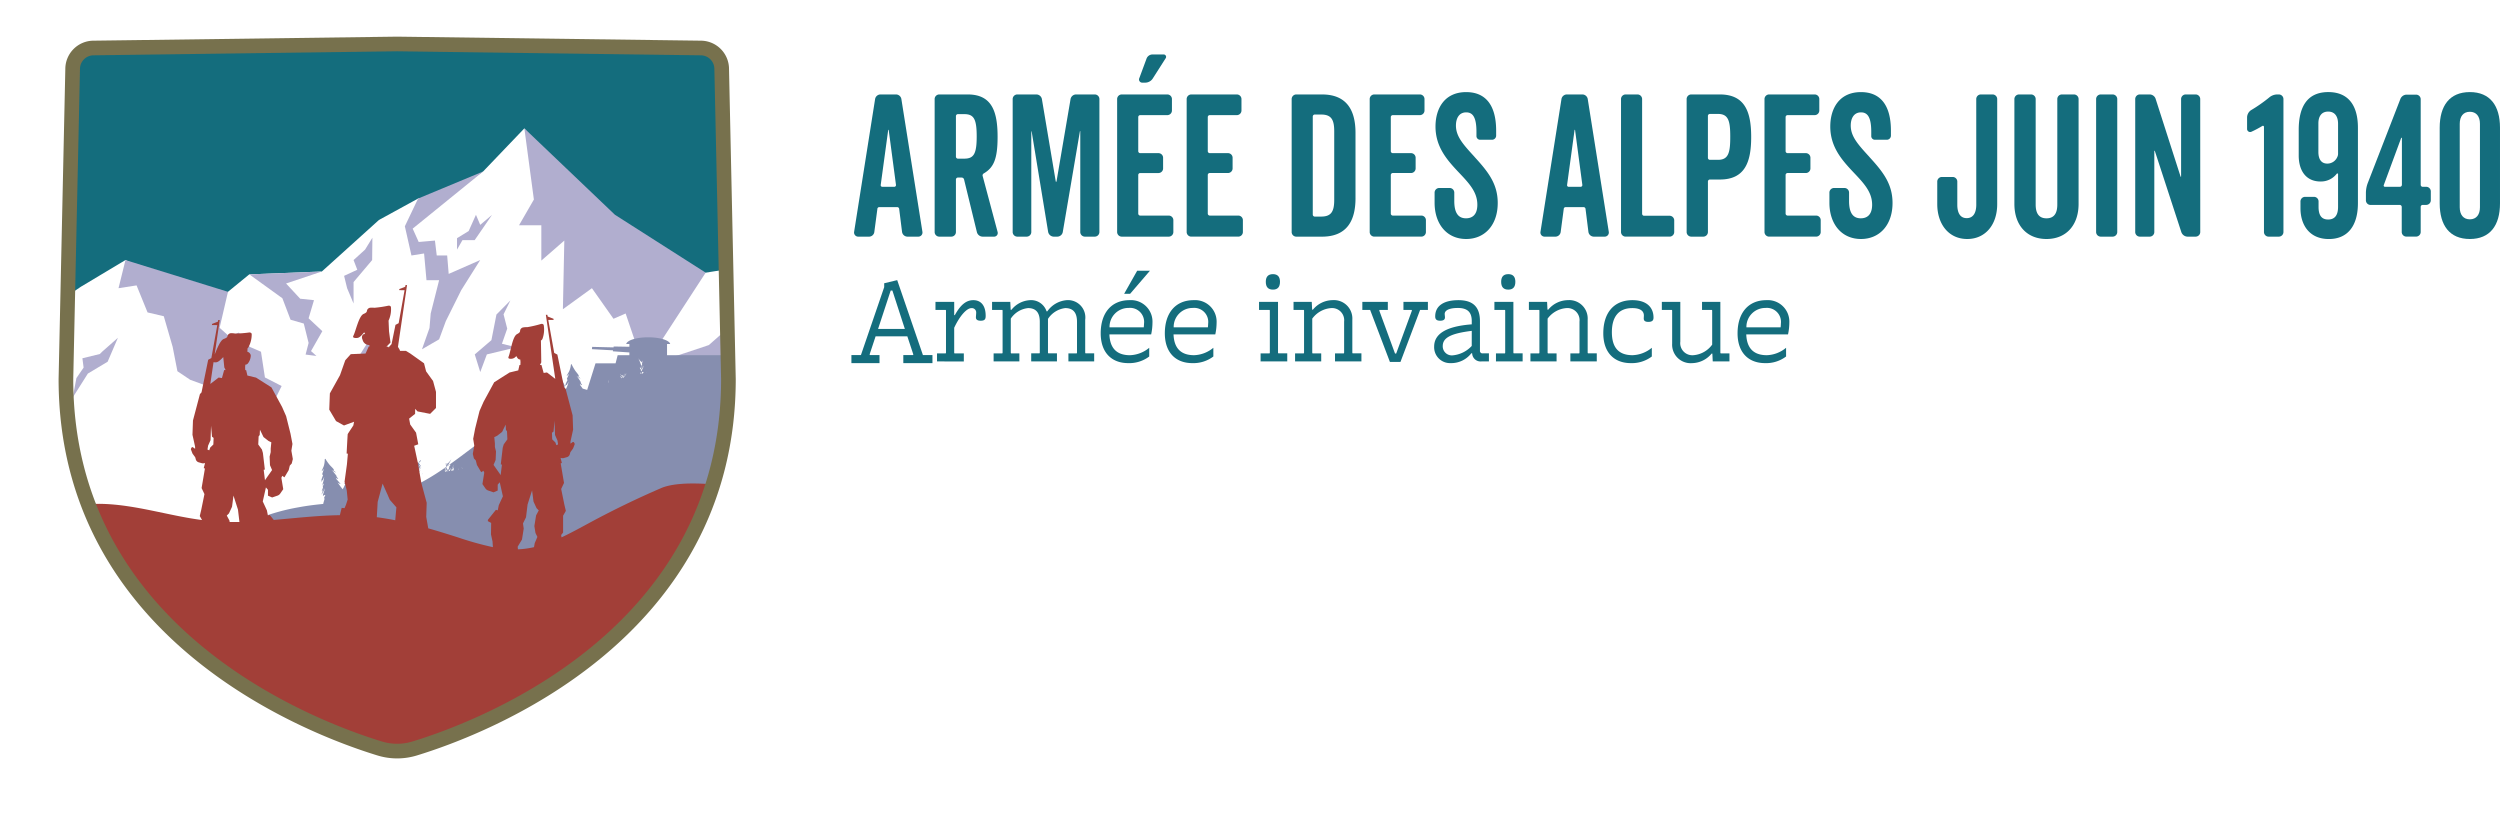 <svg xmlns="http://www.w3.org/2000/svg" xmlns:xlink="http://www.w3.org/1999/xlink" width="341.225" height="114.514" viewBox="0 0 341.225 114.514">
  <defs>
    <clipPath id="clip-path">
      <rect id="Rectangle_96" data-name="Rectangle 96" width="225.015" height="42.129" fill="#146d7d"/>
    </clipPath>
    <filter id="Tracé_4024" x="0" y="0" width="108.422" height="114.514" filterUnits="userSpaceOnUse">
      <feOffset dy="3" input="SourceAlpha"/>
      <feGaussianBlur stdDeviation="3" result="blur"/>
      <feFlood flood-opacity="0.161"/>
      <feComposite operator="in" in2="blur"/>
      <feComposite in="SourceGraphic"/>
    </filter>
    <clipPath id="clip-path-2">
      <path id="Tracé_3985" data-name="Tracé 3985" d="M94.212,6.869a2.866,2.866,0,0,0-2.866,2.866l-.918,42.319c0,34.891,33.492,47.566,42.824,50.421a8.17,8.17,0,0,0,4.776,0c9.333-2.855,42.822-15.531,42.822-50.421l-.916-42.319a2.865,2.865,0,0,0-2.866-2.866l-41.429-.551Z" transform="translate(-90.429 -6.318)" fill="none"/>
    </clipPath>
  </defs>
  <g id="Groupe_202" data-name="Groupe 202" transform="translate(-4799.791 -7767.566)">
    <g id="Groupe_200" data-name="Groupe 200" transform="translate(4916 7771.861)">
      <path id="Tracé_3987" data-name="Tracé 3987" d="M5.362,27.745h.231l1.7,5.237H3.641Zm-.887-.994v.533L1.3,36.551H0v1.1H3.835v-1.1H2.521l-.036-.088L3.3,34H7.635l.815,2.468-.035.088H7.084v1.1h3.977v-1.1h-1.3L6.25,26.325Z" transform="translate(0 7.615)" fill="#146d7d"/>
      <g id="Groupe_91" data-name="Groupe 91" transform="translate(0 3.139)">
        <g id="Groupe_90" data-name="Groupe 90" clip-path="url(#clip-path)">
          <path id="Tracé_3988" data-name="Tracé 3988" d="M10.091,37.24v-1.1H11.28l.036-.088v-5.77l-.036-.072h-1.4v-1.1h2.557V30.92h.088c.816-1.492,1.615-2.042,2.521-2.042,1.1,0,1.686.816,1.686,2.131,0,.408-.071.675-.675.675-.532,0-.656-.214-.656-.462,0-.159.035-.409.035-.6a.592.592,0,0,0-.639-.657c-.64,0-1.581,1.013-2.361,2.681v3.41l.035.088h1.279v1.1Z" transform="translate(1.593 4.657)" fill="#146d7d"/>
          <path id="Tracé_3989" data-name="Tracé 3989" d="M26.953,37.24v-1.1h1.137l.035-.088V31.825c0-1.225-.514-1.865-1.6-1.865a3.277,3.277,0,0,0-2.361,1.474v4.617l.035.088h1.19v1.1H21.874v-1.1h1.137l.035-.088V31.825c0-1.225-.514-1.865-1.6-1.865A3.232,3.232,0,0,0,19.087,31.4v4.652l.035.088h1.137v1.1H16.743v-1.1h1.19l.036-.088v-5.77l-.036-.072h-1.4v-1.1h2.486l.052,1.083h.107A3.486,3.486,0,0,1,21.7,28.878,2.223,2.223,0,0,1,23.97,30.4h.106a3.575,3.575,0,0,1,2.7-1.526,2.367,2.367,0,0,1,2.468,2.68v4.493l.036.088h1.189v1.1Z" transform="translate(2.666 4.657)" fill="#146d7d"/>
          <path id="Tracé_3990" data-name="Tracé 3990" d="M35.923,37.123a4.512,4.512,0,0,1-2.859.906c-2.326,0-3.764-1.492-3.764-4.067,0-2.8,1.474-4.527,3.941-4.527a2.937,2.937,0,0,1,3.125,3.072,7.923,7.923,0,0,1-.178,1.6h-5.7c.071,1.936,1.047,2.842,2.806,2.842a4.337,4.337,0,0,0,2.628-1.013Zm-.746-3.977c.017-.142.035-.39.035-.5a1.916,1.916,0,0,0-2.095-2.15,2.585,2.585,0,0,0-2.611,2.645ZM32.5,28.565l1.776-3.142h1.74l-2.7,3.142Z" transform="translate(4.726 4.1)" fill="#146d7d"/>
          <path id="Tracé_3991" data-name="Tracé 3991" d="M43.461,36.566a4.51,4.51,0,0,1-2.858.906c-2.326,0-3.765-1.492-3.765-4.067,0-2.8,1.474-4.527,3.941-4.527a2.937,2.937,0,0,1,3.125,3.07,7.841,7.841,0,0,1-.178,1.6h-5.7c.071,1.936,1.049,2.842,2.806,2.842a4.327,4.327,0,0,0,2.628-1.013Zm-.746-3.977c.017-.142.035-.39.035-.5a1.915,1.915,0,0,0-2.095-2.148,2.584,2.584,0,0,0-2.609,2.645Z" transform="translate(5.941 4.657)" fill="#146d7d"/>
          <path id="Tracé_3992" data-name="Tracé 3992" d="M48.123,37.734v-1.1h1.226l.035-.089V30.774l-.035-.072H47.91V29.6H50.5v6.942l.036.089h1.225v1.1ZM49.81,25.82c.639,0,.959.355.959,1.046,0,.712-.321,1.066-.959,1.066-.656,0-.977-.354-.977-1.066,0-.691.321-1.046.977-1.046" transform="translate(7.727 4.164)" fill="#146d7d"/>
          <path id="Tracé_3993" data-name="Tracé 3993" d="M57.626,37.24v-1.1h1.208l.035-.088V31.807a1.659,1.659,0,0,0-1.793-1.846A3.512,3.512,0,0,0,54.519,31.4v4.652l.035.088h1.189v1.1H52.175v-1.1h1.19l.035-.088v-5.77l-.035-.072h-1.4v-1.1h2.485l.053,1.066h.107a3.518,3.518,0,0,1,2.68-1.3,2.516,2.516,0,0,1,2.7,2.663v4.51l.035.088H61.23v1.1Z" transform="translate(8.381 4.657)" fill="#146d7d"/>
          <path id="Tracé_3994" data-name="Tracé 3994" d="M63.816,37.28l-2.7-7.1H60.052v-1.1h3.479v1.1H62.4l-.036.088,2.148,5.86h.16l2.148-5.86-.036-.088H65.662v-1.1H69v1.1H67.935l-2.681,7.1Z" transform="translate(9.685 4.689)" fill="#146d7d"/>
          <path id="Tracé_3995" data-name="Tracé 3995" d="M74.955,37.24a1.15,1.15,0,0,1-1.277-1.118H73.57a3.466,3.466,0,0,1-2.84,1.349,2.169,2.169,0,0,1-2.238-2.255c0-1.6,1.385-2.753,5.132-3.037v-.442c0-1.119-.48-1.794-1.9-1.794-1.154,0-1.793.319-1.793.816,0,.124.035.355.035.462,0,.249-.124.462-.656.462-.55,0-.675-.25-.675-.586,0-1.439,1.153-2.219,3.177-2.219,2.131,0,2.93,1.082,2.93,2.875v4.031a.332.332,0,0,0,.373.355h.852v1.1Zm-1.331-4.172c-2.877.355-3.96.942-3.96,2.078a1.237,1.237,0,0,0,1.4,1.26,4.028,4.028,0,0,0,2.557-1.279Z" transform="translate(11.047 4.657)" fill="#146d7d"/>
          <path id="Tracé_3996" data-name="Tracé 3996" d="M75.786,37.734v-1.1h1.226l.034-.089V30.774l-.034-.072H75.573V29.6h2.591v6.942l.037.089h1.225v1.1ZM77.473,25.82c.638,0,.959.355.959,1.046,0,.712-.322,1.066-.959,1.066-.657,0-.977-.354-.977-1.066,0-.691.319-1.046.977-1.046" transform="translate(12.189 4.164)" fill="#146d7d"/>
          <path id="Tracé_3997" data-name="Tracé 3997" d="M85.289,37.24v-1.1H86.5l.035-.088V31.807a1.659,1.659,0,0,0-1.793-1.846A3.512,3.512,0,0,0,82.182,31.4v4.652l.035.088h1.189v1.1H79.838v-1.1h1.19l.035-.088v-5.77l-.035-.072h-1.4v-1.1H82.11l.053,1.066h.107a3.518,3.518,0,0,1,2.68-1.3,2.516,2.516,0,0,1,2.7,2.663v4.51l.035.088h1.208v1.1Z" transform="translate(12.842 4.657)" fill="#146d7d"/>
          <path id="Tracé_3998" data-name="Tracé 3998" d="M94.995,36.566a4.51,4.51,0,0,1-2.858.906c-2.326,0-3.765-1.492-3.765-4.067,0-2.8,1.439-4.527,3.977-4.527,1.971,0,2.877,1.011,2.877,2.379,0,.337-.124.586-.711.586-.462,0-.621-.179-.621-.463,0-.088.017-.337.017-.408,0-.569-.426-1.011-1.579-1.011-1.848,0-2.788,1.171-2.788,3.284,0,2.148.959,3.144,2.823,3.144a4.337,4.337,0,0,0,2.628-1.013Z" transform="translate(14.253 4.657)" fill="#146d7d"/>
          <path id="Tracé_3999" data-name="Tracé 3999" d="M102.2,37.208l-.053-1.065h-.107a3.522,3.522,0,0,1-2.68,1.3,2.526,2.526,0,0,1-2.7-2.664V30.249l-.035-.072H95.252v-1.1h2.522V34.51a1.652,1.652,0,0,0,1.793,1.848,3.513,3.513,0,0,0,2.556-1.44V30.249l-.035-.072h-1.349v-1.1h2.5v6.943l.036.088h1.207v1.1Z" transform="translate(15.363 4.689)" fill="#146d7d"/>
          <path id="Tracé_4000" data-name="Tracé 4000" d="M110.776,36.566a4.51,4.51,0,0,1-2.858.906c-2.326,0-3.765-1.492-3.765-4.067,0-2.8,1.474-4.527,3.941-4.527a2.937,2.937,0,0,1,3.125,3.07,7.841,7.841,0,0,1-.178,1.6h-5.7c.071,1.936,1.049,2.842,2.806,2.842a4.327,4.327,0,0,0,2.628-1.013Zm-.746-3.977c.017-.142.035-.39.035-.5a1.915,1.915,0,0,0-2.095-2.148,2.584,2.584,0,0,0-2.609,2.645Z" transform="translate(16.798 4.657)" fill="#146d7d"/>
          <path id="Tracé_4001" data-name="Tracé 4001" d="M.83,24.107a.566.566,0,0,1-.509-.672L3.176,5.372a.754.754,0,0,1,.7-.672h2.2a.754.754,0,0,1,.7.672L9.639,23.435a.566.566,0,0,1-.509.672H7.558a.754.754,0,0,1-.7-.672l-.387-3.091a.276.276,0,0,0-.267-.268H3.758a.262.262,0,0,0-.267.268L3.08,23.435a.731.731,0,0,1-.678.672ZM5.04,9.565c-.024-.053-.072-.053-.072,0L3.951,17.039a.224.224,0,0,0,.194.268h1.67a.239.239,0,0,0,.217-.268Z" transform="translate(0.051 0.758)" fill="#146d7d"/>
          <path id="Tracé_4002" data-name="Tracé 4002" d="M18.375,23.463a.5.5,0,0,1-.435.645H16.318a.824.824,0,0,1-.775-.645L13.8,16.313a.34.34,0,0,0-.314-.269h-.557a.275.275,0,0,0-.242.269v7.122a.634.634,0,0,1-.605.672H10.388a.634.634,0,0,1-.605-.672V5.372a.634.634,0,0,1,.605-.672h3.92c3.389,0,4.067,2.5,4.067,5.806,0,3.037-.556,4.193-1.888,4.973a.311.311,0,0,0-.145.376ZM12.687,13.194a.275.275,0,0,0,.242.268h.9c1.308,0,1.694-.671,1.694-3.037s-.387-3.038-1.694-3.038h-.9a.276.276,0,0,0-.242.268Z" transform="translate(1.578 0.758)" fill="#146d7d"/>
          <path id="Tracé_4003" data-name="Tracé 4003" d="M30.791,23.435a.635.635,0,0,1-.605.672h-1.4a.635.635,0,0,1-.605-.672V9.726c0-.027-.049-.027-.049,0L25.8,23.435a.77.77,0,0,1-.726.672h-.557a.8.8,0,0,1-.726-.672L21.545,9.753c0-.027-.049-.027-.049,0V23.435a.635.635,0,0,1-.605.672H19.56a.636.636,0,0,1-.606-.672V5.371A.636.636,0,0,1,19.56,4.7h2.662a.774.774,0,0,1,.727.672l1.887,11.21c.024.053.073.053.1,0l1.911-11.21a.774.774,0,0,1,.727-.672h2.614a.635.635,0,0,1,.605.672Z" transform="translate(3.057 0.758)" fill="#146d7d"/>
          <path id="Tracé_4004" data-name="Tracé 4004" d="M34.355,8.28a.275.275,0,0,0-.242.268V13.2a.277.277,0,0,0,.242.269H36.9a.634.634,0,0,1,.605.671v1.37a.635.635,0,0,1-.605.674H34.355a.275.275,0,0,0-.242.268V21.72a.277.277,0,0,0,.242.271H38.3a.633.633,0,0,1,.605.671v1.532a.635.635,0,0,1-.605.672H31.838a.636.636,0,0,1-.606-.672V6.129a.636.636,0,0,1,.606-.672h6.269a.636.636,0,0,1,.605.672V7.608a.636.636,0,0,1-.605.672ZM37.6,0a.33.33,0,0,1,.242.538l-1.766,2.77a1.227,1.227,0,0,1-.969.538h-.483a.434.434,0,0,1-.363-.619L35.227.619A.875.875,0,0,1,36.049,0Z" transform="translate(5.037 0)" fill="#146d7d"/>
          <path id="Tracé_4005" data-name="Tracé 4005" d="M42.527,7.522a.275.275,0,0,0-.242.268v4.651a.276.276,0,0,0,.242.269h2.541a.634.634,0,0,1,.605.671v1.371a.635.635,0,0,1-.605.672H42.527a.275.275,0,0,0-.242.268v5.268a.277.277,0,0,0,.242.271h3.945a.634.634,0,0,1,.605.671v1.532a.635.635,0,0,1-.605.672H40.01a.636.636,0,0,1-.606-.672V5.371A.636.636,0,0,1,40.01,4.7h6.269a.636.636,0,0,1,.605.672V6.85a.636.636,0,0,1-.605.672Z" transform="translate(6.355 0.758)" fill="#146d7d"/>
          <path id="Tracé_4006" data-name="Tracé 4006" d="M60.458,18.867c0,3.037-1.162,5.242-4.575,5.242H52.35a.636.636,0,0,1-.606-.674V5.372A.636.636,0,0,1,52.35,4.7h3.533c3.413,0,4.575,2.2,4.575,5.241ZM54.867,7.442a.275.275,0,0,0-.242.268V21.1a.275.275,0,0,0,.242.268h.92c1.4,0,1.766-.753,1.766-2.285V9.727c0-1.533-.362-2.285-1.766-2.285Z" transform="translate(8.346 0.758)" fill="#146d7d"/>
          <path id="Tracé_4007" data-name="Tracé 4007" d="M64.039,7.522a.275.275,0,0,0-.242.268v4.651a.276.276,0,0,0,.242.269H66.58a.634.634,0,0,1,.605.671v1.371a.635.635,0,0,1-.605.672H64.039a.275.275,0,0,0-.242.268v5.268a.277.277,0,0,0,.242.271h3.945a.634.634,0,0,1,.605.671v1.532a.635.635,0,0,1-.605.672H61.522a.636.636,0,0,1-.606-.672V5.371a.636.636,0,0,1,.606-.672h6.269a.636.636,0,0,1,.605.672V6.85a.636.636,0,0,1-.605.672Z" transform="translate(9.825 0.758)" fill="#146d7d"/>
          <path id="Tracé_4008" data-name="Tracé 4008" d="M73.991,13.265c1.791,1.961,3.17,3.629,3.17,6.291,0,3.01-1.766,4.918-4.307,4.918-2.663,0-4.31-2.069-4.31-4.945V18.184a.636.636,0,0,1,.606-.672h1.476a.635.635,0,0,1,.605.672v1.1c0,1.505.46,2.366,1.6,2.366.775,0,1.548-.4,1.548-1.855,0-1.8-1.209-3.011-2.686-4.571-1.453-1.557-3.025-3.333-3.025-6.1,0-2.474,1.234-4.7,4.188-4.7,2.541,0,4.09,1.64,4.09,5.268v.646a.569.569,0,0,1-.533.591H74.717a.506.506,0,0,1-.46-.511V9.852c0-1.964-.483-2.662-1.4-2.662-.969,0-1.4.806-1.4,1.8,0,1.506,1.016,2.607,2.541,4.275" transform="translate(11.055 0.713)" fill="#146d7d"/>
          <path id="Tracé_4009" data-name="Tracé 4009" d="M81.5,24.107a.566.566,0,0,1-.509-.672L83.847,5.372a.754.754,0,0,1,.7-.672h2.2a.754.754,0,0,1,.7.672L90.31,23.435a.566.566,0,0,1-.509.672H88.229a.754.754,0,0,1-.7-.672l-.387-3.091a.276.276,0,0,0-.267-.268H84.429a.262.262,0,0,0-.267.268l-.411,3.091a.731.731,0,0,1-.678.672ZM85.711,9.565c-.024-.053-.072-.053-.072,0l-1.017,7.474a.224.224,0,0,0,.194.268h1.67a.239.239,0,0,0,.217-.268Z" transform="translate(13.062 0.758)" fill="#146d7d"/>
          <path id="Tracé_4010" data-name="Tracé 4010" d="M92.729,4.7a.635.635,0,0,1,.605.672V20.988a.275.275,0,0,0,.242.269h3.534a.636.636,0,0,1,.606.672v1.505a.636.636,0,0,1-.606.672h-6.05a.635.635,0,0,1-.605-.672V5.371a.635.635,0,0,1,.605-.672Z" transform="translate(14.589 0.758)" fill="#146d7d"/>
          <path id="Tracé_4011" data-name="Tracé 4011" d="M102.693,16.312h-1.378a.275.275,0,0,0-.243.268v6.855a.635.635,0,0,1-.605.672H98.772a.635.635,0,0,1-.605-.672V5.371a.635.635,0,0,1,.605-.672h3.92c3.462,0,4.285,2.419,4.285,5.806s-.823,5.806-4.285,5.806m-.242-8.951h-1.137a.275.275,0,0,0-.243.268v5.726a.277.277,0,0,0,.243.269h1.137c1.452,0,1.67-1.022,1.67-3.146,0-2.1-.218-3.118-1.67-3.118" transform="translate(15.833 0.758)" fill="#146d7d"/>
          <path id="Tracé_4012" data-name="Tracé 4012" d="M110.441,7.522a.275.275,0,0,0-.242.268v4.651a.276.276,0,0,0,.242.269h2.541a.634.634,0,0,1,.605.671v1.371a.635.635,0,0,1-.605.672h-2.541a.275.275,0,0,0-.242.268v5.268a.277.277,0,0,0,.242.271h3.945a.634.634,0,0,1,.605.671v1.532a.635.635,0,0,1-.605.672h-6.461a.636.636,0,0,1-.606-.672V5.371a.636.636,0,0,1,.606-.672h6.269a.636.636,0,0,1,.605.672V6.85a.636.636,0,0,1-.605.672Z" transform="translate(17.309 0.758)" fill="#146d7d"/>
          <path id="Tracé_4013" data-name="Tracé 4013" d="M120.394,13.265c1.791,1.961,3.17,3.629,3.17,6.291,0,3.01-1.767,4.918-4.308,4.918-2.662,0-4.308-2.069-4.308-4.945V18.184a.635.635,0,0,1,.605-.672h1.477a.634.634,0,0,1,.6.672v1.1c0,1.505.461,2.366,1.6,2.366.775,0,1.549-.4,1.549-1.855,0-1.8-1.21-3.011-2.686-4.571-1.453-1.557-3.026-3.333-3.026-6.1,0-2.474,1.234-4.7,4.188-4.7,2.541,0,4.09,1.64,4.09,5.268v.646a.568.568,0,0,1-.532.591H121.12a.5.5,0,0,1-.46-.511V9.852c0-1.964-.484-2.662-1.4-2.662-.967,0-1.4.806-1.4,1.8,0,1.506,1.017,2.607,2.542,4.275" transform="translate(18.539 0.713)" fill="#146d7d"/>
          <path id="Tracé_4014" data-name="Tracé 4014" d="M132.946,5.371a.635.635,0,0,1,.605-.672H135.2a.636.636,0,0,1,.606.672v14.3c0,2.823-1.623,4.758-4.091,4.758-2.565,0-4.091-2.069-4.091-4.758V16.634a.635.635,0,0,1,.606-.671h1.525a.635.635,0,0,1,.605.671v3.119c0,1.022.339,1.828,1.282,1.828s1.308-.806,1.308-1.828Z" transform="translate(20.583 0.758)" fill="#146d7d"/>
          <path id="Tracé_4015" data-name="Tracé 4015" d="M144.846,4.7a.635.635,0,0,1,.605.672V19.645c0,2.9-1.693,4.784-4.38,4.784s-4.382-1.881-4.382-4.784V5.371A.636.636,0,0,1,137.3,4.7h1.694a.634.634,0,0,1,.6.672V19.725c0,1.022.316,1.882,1.477,1.882s1.476-.861,1.476-1.882V5.371a.635.635,0,0,1,.605-.672Z" transform="translate(22.046 0.758)" fill="#146d7d"/>
          <path id="Tracé_4016" data-name="Tracé 4016" d="M148.574,4.7a.636.636,0,0,1,.605.672V23.435a.636.636,0,0,1-.605.672H146.9a.636.636,0,0,1-.606-.672V5.371A.636.636,0,0,1,146.9,4.7Z" transform="translate(23.596 0.758)" fill="#146d7d"/>
          <path id="Tracé_4017" data-name="Tracé 4017" d="M159.768,23.435a.635.635,0,0,1-.605.672H158a.924.924,0,0,1-.823-.646l-3.607-11.047c0-.055-.072-.028-.072.027V23.435a.636.636,0,0,1-.606.672h-1.4a.634.634,0,0,1-.6-.672V5.371a.634.634,0,0,1,.6-.672h1.4a.873.873,0,0,1,.8.646l3.39,10.564c0,.053.072.027.072-.027V5.371a.635.635,0,0,1,.605-.672h1.4a.635.635,0,0,1,.605.672Z" transform="translate(24.335 0.758)" fill="#146d7d"/>
          <path id="Tracé_4018" data-name="Tracé 4018" d="M168.154,4.7h.242a.635.635,0,0,1,.605.672V23.435a.635.635,0,0,1-.605.672h-1.453a.635.635,0,0,1-.6-.672V9.134A.143.143,0,0,0,166.12,9a14.38,14.38,0,0,1-1.525.806.422.422,0,0,1-.557-.431V7.844a1.226,1.226,0,0,1,.533-.994,20.189,20.189,0,0,0,2.469-1.721,1.72,1.72,0,0,1,1.114-.43" transform="translate(26.457 0.758)" fill="#146d7d"/>
          <path id="Tracé_4019" data-name="Tracé 4019" d="M170.347,19.393a.634.634,0,0,1,.605-.671h1.283a.624.624,0,0,1,.581.646v.726c0,1.047.339,1.72,1.308,1.72s1.354-.672,1.354-1.72V15.631a.1.1,0,0,0-.168-.08,2.728,2.728,0,0,1-2.227,1.075c-1.96,0-2.976-1.452-2.976-3.549V9.583c0-3.118,1.137-5.161,4.041-5.161,2.759,0,4.041,1.855,4.041,4.865v10.3c0,3.063-1.378,4.891-3.968,4.891-2.687,0-3.873-1.961-3.873-4.192Zm5.01-6.075a.983.983,0,0,0,.121-.458V8.749c0-.994-.435-1.666-1.354-1.666-.872,0-1.332.618-1.332,1.613v3.9c0,.969.387,1.586,1.21,1.586a1.471,1.471,0,0,0,1.355-.861" transform="translate(27.435 0.713)" fill="#146d7d"/>
          <path id="Tracé_4020" data-name="Tracé 4020" d="M186.258,17.3a.635.635,0,0,1,.605.671V19.1a.635.635,0,0,1-.605.672h-.532a.275.275,0,0,0-.243.268v3.386a.634.634,0,0,1-.605.672H183.5a.634.634,0,0,1-.605-.672V20.045a.275.275,0,0,0-.243-.268H178.61a.635.635,0,0,1-.605-.672v-1a3.92,3.92,0,0,1,.243-1.29L182.7,5.341a.928.928,0,0,1,.848-.618h1.331a.635.635,0,0,1,.605.671V17.035a.276.276,0,0,0,.243.268Zm-3.583,0a.277.277,0,0,0,.243-.268V10.663c0-.053-.073-.08-.1-.027l-2.373,6.425a.17.17,0,0,0,.145.242Z" transform="translate(28.709 0.761)" fill="#146d7d"/>
          <path id="Tracé_4021" data-name="Tracé 4021" d="M194.907,9.287V19.609c0,3.01-1.355,4.865-4.116,4.865s-4.114-1.855-4.114-4.865V9.287c0-3.011,1.355-4.865,4.114-4.865s4.116,1.853,4.116,4.865m-4.116-2.177c-.9,0-1.378.646-1.378,1.64v11.4c0,.994.483,1.64,1.378,1.64s1.38-.646,1.38-1.64V8.749c0-.994-.484-1.64-1.38-1.64" transform="translate(30.108 0.713)" fill="#146d7d"/>
        </g>
      </g>
    </g>
    <g id="Groupe_201" data-name="Groupe 201" transform="translate(4808.79 7773.566)">
      <g transform="matrix(1, 0, 0, 1, -9, -6)" filter="url(#Tracé_4024)">
        <path id="Tracé_4024-2" data-name="Tracé 4024" d="M94.212,6.869a2.866,2.866,0,0,0-2.866,2.866l-.918,42.319c0,34.891,33.492,47.566,42.824,50.421a8.17,8.17,0,0,0,4.776,0c9.333-2.855,42.822-15.531,42.822-50.421l-.916-42.319a2.865,2.865,0,0,0-2.866-2.866l-41.429-.551Z" transform="translate(-81.43 -0.32)" fill="#fff"/>
      </g>
      <g id="Groupe_85" data-name="Groupe 85" clip-path="url(#clip-path-2)">
        <rect id="Rectangle_94" data-name="Rectangle 94" width="94.996" height="81.436" transform="translate(-4.572 -9.729)" fill="#146d7d"/>
        <path id="Tracé_3970" data-name="Tracé 3970" d="M142.6,41.667l-10.355-5.933-12.183,1.932-19.472-15.9-4.818-6.244L89.578,22,84.3,25.588l-4.492.474-5.885,3.224-8.577,7.739-10.9.43-5.157,4.211L35.842,35.306l-6.692,4L14.443,49.229,0,71.439,3.281,104.4,166.8,65.529Z" transform="translate(-139.244 -1.351)" fill="#fff"/>
        <path id="Tracé_3971" data-name="Tracé 3971" d="M77.289,42.716l5.121-1.7,3.751-3.3,1.711-1.164.066-1.41,1.3-2.508,2.453-.286-.6-2.15.162-1.584,14.427,5.922,21.641,28.938L87.591,70.46,76.1,46.14Z" transform="translate(-98.164 5.716)" fill="#b1aecf"/>
        <path id="Tracé_3972" data-name="Tracé 3972" d="M206.608,37.553,197.2,32.164l-11.067,1.755L168.446,19.473,164.068,13.8l-5.63,5.884-4.795,3.261-4.079.431-5.346,2.929-7.791,7.031-9.9.39-4.684,3.826-12.217-5.779-6.079,3.637L90.186,44.422,69.924,58.309,80.045,94.542,228.588,59.231Z" transform="translate(-101.498 -2.278)" fill="#fff"/>
        <path id="Tracé_3973" data-name="Tracé 3973" d="M131.319,13.8l1.3,9.713-2.029,3.515h3.046v4.817l3.137-2.733-.194,9.373,3.962-2.872,2.944,4.174,1.658-.722,3.254,9.608,1.789-6.141,5.881-9.04-12.383-7.9Z" transform="translate(-68.748 -2.278)" fill="#b1aecf"/>
        <path id="Tracé_3974" data-name="Tracé 3974" d="M144.772,38.507l4.653-1.549,3.406-2.993,1.554-1.058.062-1.283,1.178-2.277,2.228-.26-.545-1.952.146-1.44,13.105,5.38L190.218,57.36l-36.089,6.35L143.691,41.619Z" transform="translate(-61.678 4.141)" fill="#b1aecf"/>
        <path id="Tracé_3975" data-name="Tracé 3975" d="M96.039,25.474l-.949,3.839,2.464-.382,1.5,3.688,2.216.52,1.21,4.178.65,3.329,1.745,1.17,1.743.637,3.087.212,1.56,3.58,2.866,1.312,2.816,4.042-.8-6.487,1.207-2.447-2.28-1.17-.537-3.509-1.543-.67-1.478-1.942-1.313.52-1.313-1.175,1.141-4.914Z" transform="translate(-87.913 4.023)" fill="#b1aecf"/>
        <path id="Tracé_3976" data-name="Tracé 3976" d="M106.683,26.879l4.515,3.261,1.116,2.929,1.806.522.658,2.647-.411,1.586,1.478.189-.739-.665,1.546-2.716-1.874-1.757.734-2.474-1.885-.2L111.7,28.124l4.884-1.635Z" transform="translate(-81.655 4.57)" fill="#b1aecf"/>
        <path id="Tracé_3977" data-name="Tracé 3977" d="M122.278,21.315,120.471,25.1l.9,3.987,1.725-.276.328,3.645h1.725L124,37l-.165,1.986-1.026,2.9,2.339-1.355.913-2.481,2.106-4.231,2.587-4.108-4.3,1.889-.208-2.518h-1.423l-.246-2.033-2.217.194-.821-1.822,9.615-7.8Z" transform="translate(-74.212 -0.215)" fill="#b1aecf"/>
        <path id="Tracé_3978" data-name="Tracé 3978" d="M127.68,21.463l-.993,2.213-1.592.976v1.563l.745-1.3h1.666l2.374-3.449-1.618,1.367Z" transform="translate(-71.716 1.857)" fill="#b1aecf"/>
        <path id="Tracé_3979" data-name="Tracé 3979" d="M131.526,29.056l-1.9,1.916-.687,3.5-2.273,1.946.75,2.407.9-2.407,4.028-.97-1.969-.485.722-2.065-.5-1.954Z" transform="translate(-70.865 5.956)" fill="#b1aecf"/>
        <path id="Tracé_3980" data-name="Tracé 3980" d="M119.288,32.158l-2.028,3.187v2.8l-2.867,2.408v2.083l.574-1.692,2.8-.847V38.767l3.112-1.146L118.5,36.58l.821-1.628,2.049-.995-2.049-.442Z" transform="translate(-77.493 7.631)" fill="#b1aecf"/>
        <path id="Tracé_3981" data-name="Tracé 3981" d="M118.948,23.492l-.034,3.052-2.535,3v2.93l-.882-2.093-.411-1.683,1.8-.833-.507-1.323,1.568-1.424Z" transform="translate(-77.119 2.953)" fill="#b1aecf"/>
        <path id="Tracé_3982" data-name="Tracé 3982" d="M97.194,32.365l-1.4,3.264-2.7,1.617L91.036,40.5l.493-2.632.985-1.437-.165-1.273,2.381-.582.33-.33Z" transform="translate(-90.101 7.742)" fill="#b1aecf"/>
        <path id="Tracé_3983" data-name="Tracé 3983" d="M192.443,56.4a12.725,12.725,0,0,1-.342-6.39c1.829-6.513-12.6-7.431-13.423-8.317V34.764H170.5V33.233h.43c-.112-.51-1.409-.913-3-.913s-2.886.4-3,.913h.43v.379l-2.139-.037-.022.122-2.916-.071-.035.313,2.883.16-.023.132,2.253.157v.376h-1.6l-.285,1.113h-2.739L159.6,39.5l-.611-.177c-.117-.169-.237-.336-.356-.5a.069.069,0,0,0,0-.074l-.055-.088a1.48,1.48,0,0,0,.282.185c.023.011.058-.011.042-.04a2.085,2.085,0,0,0-.2-.266.068.068,0,0,0,.031-.094,6.6,6.6,0,0,0-.6-.9,2.821,2.821,0,0,0,.505.4.021.021,0,0,0,.026-.032,2.872,2.872,0,0,1-.28-.285.084.084,0,0,0,.052-.128c-.137-.222-.316-.413-.467-.624a6.981,6.981,0,0,1-.425-.734.017.017,0,0,0-.023-.008.545.545,0,0,0,0-.071.063.063,0,0,0-.126-.006v0a.041.041,0,0,0-.028.04c0,.046-.006.091-.008.135a3.588,3.588,0,0,1-.166.608c-.1.256-.262.473-.382.718-.006.012.008.034.023.023a1.259,1.259,0,0,0,.306-.306c-.092.225-.191.448-.293.668a.131.131,0,0,0,.088.177c-.1.2-.192.391-.282.594a.07.07,0,0,0,.011.082c-.031.054-.06.106-.092.159-.012.02.015.045.032.026.04-.048.077-.1.114-.151a.1.1,0,0,0,.106-.035,2.737,2.737,0,0,0,.234-.422,3.458,3.458,0,0,1-.383,1.044l0,0a2.733,2.733,0,0,1-.211-.339.087.087,0,0,0,.079-.115c-.086-.245-.22-.47-.322-.71a6.827,6.827,0,0,1-.257-.807.016.016,0,0,0-.02-.012c.006-.023.014-.046.019-.068a.064.064,0,0,0-.123-.034.044.044,0,0,0-.035.034c-.011.045-.025.086-.037.129a3.594,3.594,0,0,1-.294.56c-.152.226-.356.4-.527.617-.009.011,0,.035.017.028a1.3,1.3,0,0,0,.365-.233c-.139.2-.283.4-.43.588a.131.131,0,0,0,.048.191c-.135.171-.271.342-.4.52a.076.076,0,0,0-.008.083c-.04.045-.08.091-.123.134-.017.017.006.048.025.034.051-.04.1-.082.145-.125a.1.1,0,0,0,.111-.011,2.876,2.876,0,0,0,.32-.362,3.458,3.458,0,0,1-.648.993c-.015.015.009.038.025.023.077-.077.148-.156.219-.234a.258.258,0,0,0,.023.152c-.057.068-.112.137-.174.2a.145.145,0,0,0-.035.152,2.727,2.727,0,0,1-.223.276c-.072-.091-.148-.182-.223-.271-.146-.209-.3-.414-.448-.622a1.845,1.845,0,0,0,.4.209c.014,0,.032-.009.022-.023-.2-.249-.413-.48-.621-.718a.073.073,0,0,0-.012-.077l-.071-.089a1.621,1.621,0,0,0,.325.166c.026.009.062-.018.04-.046a2.351,2.351,0,0,0-.246-.265.074.074,0,0,0,.022-.1,7.238,7.238,0,0,0-.745-.9,3.108,3.108,0,0,0,.588.377c.023.012.046-.022.025-.037a3.087,3.087,0,0,1-.334-.276.091.091,0,0,0,.042-.145c-.171-.223-.387-.408-.573-.619a7.241,7.241,0,0,1-.54-.742.019.019,0,0,0-.025-.006c0-.025,0-.051,0-.075a.069.069,0,0,0-.137.006v0a.048.048,0,0,0-.026.048c0,.048,0,.1.006.145a3.843,3.843,0,0,1-.109.676c-.08.285-.228.537-.329.815-.006.015.011.037.026.023a1.374,1.374,0,0,0,.3-.365c-.074.253-.156.5-.24.753a.142.142,0,0,0,.115.18c-.082.222-.163.445-.237.671a.08.08,0,0,0,.022.088c-.026.062-.054.122-.083.182-.011.022.023.046.038.025.038-.057.072-.117.106-.177a.106.106,0,0,0,.111-.049,3.025,3.025,0,0,0,.2-.48,3.718,3.718,0,0,1-.326,1.241.018.018,0,0,0,.032.017c.054-.106.1-.211.146-.316a.273.273,0,0,0,.075.148c-.035.089-.069.179-.109.268a.159.159,0,0,0,.015.169,2.908,2.908,0,0,1-.182.465c-.012.025.023.051.042.028.045-.055.083-.114.122-.172-.037.092-.069.186-.109.277-.009.022.023.038.032.017.075-.168.148-.336.222-.5,0,.018-.009.038-.015.057a8.149,8.149,0,0,1-.331.816c-.008.015.015.034.026.018a4.317,4.317,0,0,0,.473-.873c-.011.048-.02.1-.029.143-.083.28-.183.554-.268.836-.032.1.119.134.162.046,0,0,.009,0,.012-.012s.014-.034.022-.051a.125.125,0,0,0,.165-.006c-.062.157-.129.313-.2.468a.041.041,0,0,0,.017.055c-.083.035-.166.069-.248.106-.1-.163-.2-.325-.3-.487a2.012,2.012,0,0,0,.428.248c.015.006.04-.006.029-.022-.185-.269-.393-.522-.593-.779a.062.062,0,0,0,0-.08c-.023-.032-.045-.063-.066-.1a1.86,1.86,0,0,0,.353.2c.029.012.077-.012.057-.043a2.239,2.239,0,0,0-.24-.289c.042-.018.071-.057.048-.1a6.449,6.449,0,0,0-.705-.976,3.4,3.4,0,0,0,.624.437c.025.012.06-.018.037-.035a3.323,3.323,0,0,1-.34-.31c.068-.02.12-.079.077-.142-.159-.24-.376-.448-.556-.678a6.38,6.38,0,0,1-.491-.8c0-.009-.017-.011-.029-.008,0-.026.009-.052.011-.077,0-.091-.14-.092-.165-.006a.057.057,0,0,0-.04.045c0,.051-.014.1-.022.148a3.673,3.673,0,0,1-.266.667c-.151.279-.377.517-.554.784a.02.02,0,0,0,.028.026,1.786,1.786,0,0,0,.423-.336c-.139.245-.285.49-.436.73-.054.088.011.163.1.192-.14.214-.282.43-.416.651a.069.069,0,0,0,.008.089c-.045.059-.088.117-.134.172-.018.023.017.051.04.029.057-.052.109-.109.162-.166a.144.144,0,0,0,.14-.038,3.4,3.4,0,0,0,.34-.462,3.793,3.793,0,0,1-.636,1.213c-.017.02.018.04.035.02.085-.1.16-.2.236-.3a.233.233,0,0,0,.06.157c-.06.086-.117.172-.183.257a.139.139,0,0,0-.015.172,3.239,3.239,0,0,1-.309.448c-.02.023.018.052.045.031.063-.049.12-.1.179-.16-.062.089-.12.179-.185.266-.015.022.019.042.035.02.122-.16.242-.322.363-.482-.011.017-.018.037-.029.055a8.769,8.769,0,0,1-.557.785c-.012.015.011.035.028.02a4.834,4.834,0,0,0,.734-.828c-.02.048-.042.1-.062.142-.156.273-.33.537-.487.813-.059.1.114.145.183.062a.04.04,0,0,0,.017-.011c.012-.015.023-.032.035-.049a.169.169,0,0,0,.2.009c-.1.152-.217.3-.337.45-.035.043.031.094.077.057.023-.018.043-.038.065-.057l-.034.062c-5.3,3.389-9.684,8.042-15.869,9.685-.04-.1-.08-.2-.123-.3l-.012-.042a2.535,2.535,0,0,0,.174.233c.071.083.225-.011.176-.1-.083-.156-.171-.306-.259-.459a.079.079,0,0,0,.023-.028.571.571,0,0,0,.3.222c.014,0,.031-.011.018-.022a1.737,1.737,0,0,1-.325-.456c.02.023.04.048.062.069s.045.068.069.1a.1.1,0,0,0,.094.043.09.09,0,0,0,.109-.018,1.974,1.974,0,0,0,.163.137c.02.014.051-.009.04-.029-.086-.157-.185-.306-.286-.456-.092-.174-.192-.346-.289-.519a1.412,1.412,0,0,0,.306.2c.011.006.028,0,.02-.015-.131-.209-.28-.407-.422-.608a.051.051,0,0,0,0-.06l-.046-.075a1.273,1.273,0,0,0,.251.159c.022.011.057-.008.042-.031a1.855,1.855,0,0,0-.171-.226.057.057,0,0,0,.034-.077,5.041,5.041,0,0,0-.5-.761,2.5,2.5,0,0,0,.445.346c.018.011.045-.012.028-.026a2.268,2.268,0,0,1-.243-.243c.048-.014.086-.057.055-.106-.112-.186-.268-.35-.4-.528a5.046,5.046,0,0,1-.351-.621.017.017,0,0,0-.022-.006c0-.02.006-.04.008-.059,0-.071-.1-.074-.117-.008h0a.04.04,0,0,0-.028.034c0,.037-.011.074-.015.111a2.914,2.914,0,0,1-.192.505c-.109.209-.273.388-.4.588-.006.011,0,.029.02.02a1.26,1.26,0,0,0,.3-.248q-.15.277-.314.55c-.039.066.008.125.072.149-.1.16-.2.322-.3.488a.055.055,0,0,0,0,.069c-.032.043-.063.088-.1.129-.014.017.012.038.028.023.042-.04.079-.082.115-.123a.1.1,0,0,0,.1-.028,2.607,2.607,0,0,0,.245-.346,2.871,2.871,0,0,1-.459.915c-.012.015.014.031.025.015.062-.074.115-.151.171-.226a.185.185,0,0,0,.042.122c-.043.065-.083.129-.131.192a.11.11,0,0,0-.011.132,2.443,2.443,0,0,1-.223.336c-.014.018.012.04.031.025.046-.037.088-.079.129-.119-.045.066-.086.134-.134.2-.011.015.014.031.026.015.088-.12.174-.242.262-.362-.008.014-.014.029-.022.042a5.693,5.693,0,0,1-.363.539.785.785,0,0,0-.088-.222c-.038-.091-.077-.18-.119-.269l.112.122c.006.008.018,0,.014-.008-.072-.1-.145-.2-.216-.3l-.042-.085a.066.066,0,0,0,0-.065c-.045-.083-.092-.166-.14-.251a.5.5,0,0,0,.152.108.057.057,0,0,0,.042,0c.045.045.089.091.135.134.018.017.049,0,.037-.022-.054-.086-.108-.174-.16-.26a.859.859,0,0,0-.086-.212.541.541,0,0,0,.162.111c.006,0,.011,0,.011-.009a.706.706,0,0,0-.137-.268.16.16,0,0,0,.114-.014c.048.042.1.082.146.119a.021.021,0,0,0,.032-.025,2,2,0,0,0-.123-.183.093.093,0,0,0-.015-.051,4.964,4.964,0,0,0-.5-.61c.045.031.089.062.134.088.026.015.059-.011.043-.034a4.574,4.574,0,0,0-.43-.571c.108.1.219.2.333.288.029.023.068-.008.045-.037-.216-.266-.425-.537-.636-.807.079.054.159.1.234.146.022.011.046-.014.029-.031-.148-.136-.3-.269-.431-.416s-.232-.286-.363-.416l-.006-.006-.025-.025a.053.053,0,0,0-.089.025,1.1,1.1,0,0,0-.223.283,2.416,2.416,0,0,1-.334.33c-.023.02,0,.06.035.045.065-.035.129-.071.192-.108-.149.137-.306.266-.462.4a.023.023,0,0,0,.022.038,1.039,1.039,0,0,0,.117-.038c-.117.1-.239.188-.368.274-.026.018,0,.052.031.042a2.583,2.583,0,0,0,.316-.151,2,2,0,0,1-.257.239c-.132.1-.254.216-.393.314-.02.014,0,.043.025.032.119-.055.236-.1.346-.16a4.395,4.395,0,0,0-.331.371.072.072,0,0,0,.028.112c-.029.031-.058.06-.089.089-.066.06-.148.112-.209.176a1.134,1.134,0,0,1-.2.186c-.026.017,0,.052.032.04a3.111,3.111,0,0,0,.316-.122l.006,0,0,.006a.076.076,0,0,0-.015.037c-.146.128-.3.254-.436.388-.017.017,0,.043.026.032a1.515,1.515,0,0,0,.254-.129c-.12.115-.242.226-.374.334-.023.018,0,.054.031.04.075-.038.149-.082.22-.126a.413.413,0,0,0-.028.043.052.052,0,0,0-.006.051c-.063.1-.129.191-.189.286a.191.191,0,0,0-.032.112c-.069.115-.134.231-.191.35-.089-.115-.182-.229-.276-.342-.137-.2-.282-.391-.422-.585a1.629,1.629,0,0,0,.373.2c.012,0,.029-.008.02-.022-.188-.234-.388-.451-.585-.674a.067.067,0,0,0-.011-.074l-.068-.083a1.552,1.552,0,0,0,.306.156c.025.009.059-.017.038-.043a2.1,2.1,0,0,0-.233-.249.069.069,0,0,0,.02-.1,6.652,6.652,0,0,0-.7-.847,3,3,0,0,0,.554.356c.022.011.045-.022.025-.035a2.755,2.755,0,0,1-.316-.26.086.086,0,0,0,.04-.136c-.163-.211-.365-.385-.54-.584a6.793,6.793,0,0,1-.508-.7.02.02,0,0,0-.025-.006c0-.023,0-.048,0-.071a.065.065,0,0,0-.129.006v0a.043.043,0,0,0-.023.045c0,.046,0,.091.006.137a3.7,3.7,0,0,1-.1.636c-.074.269-.214.507-.31.768-.006.014.009.034.025.022a1.355,1.355,0,0,0,.279-.343c-.071.237-.146.474-.226.708a.133.133,0,0,0,.108.169c-.075.209-.152.419-.223.633a.079.079,0,0,0,.02.083c-.025.057-.049.114-.077.169-.011.022.022.045.035.025.037-.054.068-.111.1-.166a.1.1,0,0,0,.1-.046,2.892,2.892,0,0,0,.192-.454,3.5,3.5,0,0,1-.308,1.17.018.018,0,0,0,.032.015c.049-.1.094-.2.136-.3a.262.262,0,0,0,.072.14c-.034.083-.065.168-.1.253a.147.147,0,0,0,.015.159,2.716,2.716,0,0,1-.172.437c-.011.025.023.048.04.028.042-.052.077-.108.114-.163-.034.088-.066.176-.1.262-.008.02.023.035.031.015.071-.159.14-.317.209-.474l-.014.054a7.718,7.718,0,0,1-.313.768c-.008.015.014.031.025.017a4.124,4.124,0,0,0,.445-.822l-.028.136c-.079.263-.172.522-.253.788-.029.1.112.125.152.043l.012-.012c.008-.015.012-.032.02-.048a.116.116,0,0,0,.156-.006c-.059.148-.123.3-.194.44-.02.043.038.085.069.046.015-.018.028-.038.042-.057q-.1.381-.216.759c-.011.037.025.055.054.051-1.166.112-2.327.256-3.478.474a27.5,27.5,0,0,0-10.058,3.893c-3.234,2.143-6.45,5.671-10.6,6.9-2.324.69-4.9,1.318-5.329,3.991-.39,2.4,1.541,4.1,3.5,5.044a44.731,44.731,0,0,0,9.859,2.876,96.71,96.71,0,0,0,22.169,2.183A102.875,102.875,0,0,0,151.8,77.62c6.567-1.561,13.589-3.588,18.6-8.367,3.984-3.8,23.876-6.233,22.042-12.851M134.252,51.25c-.1.009-.2.017-.3.028a.062.062,0,0,0,.025-.02,6.692,6.692,0,0,0,.331-.724l-.071.678a.08.08,0,0,0,.011.038m.137-.014.268-1.312a6.215,6.215,0,0,1-.117.784c-.015.071.088.088.108.023.043-.134.08-.269.114-.4.014.291.02.584.022.875l-.394.035m2.237-1.892a2.67,2.67,0,0,0,.228-.248.257.257,0,0,0,.08.032c-.015.025-.032.049-.049.074-.069.075-.14.149-.217.222-.017-.025-.037-.049-.055-.074l.014-.006m.085.1-.017.023,0-.011h0l.015-.012m-1.178,1.694c-.028-.206-.068-.413-.1-.617.115.206.243.4.373.594l-.271.023m.385-.032c-.052-.108-.1-.216-.146-.326.089.112.183.216.28.316l-.134.011m.416-.034c-.071-.1-.143-.189-.214-.283q-.111-.275-.212-.554c.169.277.336.556.511.83l-.085.008m.248-.086-.009-.02.06-.057-.051.077m-.015-.143c-.038-.068-.077-.137-.114-.206.1-.069.189-.142.279-.217-.022.035-.043.071-.065.1-.011.015,0,.028.017.031-.029.039-.055.079-.085.117-.012.015.014.037.029.023a3.145,3.145,0,0,0,.276-.322,4.516,4.516,0,0,1-.337.47m.325-.7a3.369,3.369,0,0,1-.459.454c-.115-.209-.231-.422-.353-.63l-.023-.048a3.393,3.393,0,0,0,.237.256c.094.091.242-.045.169-.148-.123-.177-.249-.348-.376-.519a.084.084,0,0,0,.018-.037.688.688,0,0,0,.373.226c.015,0,.031-.018.015-.029a2.294,2.294,0,0,1-.448-.505c.028.025.054.052.083.075s.062.074.094.109a.114.114,0,0,0,.112.037.087.087,0,0,0,.114-.037,2.345,2.345,0,0,0,.206.143.022.022,0,0,0,.017,0l-.018.025c-.048.062.057.122.106.063l.069-.085-.065.088a.106.106,0,0,0,0,.128c-.059.089-.119.18-.18.269-.012.018.015.043.034.026.08-.075.157-.154.231-.237a.14.14,0,0,0,.071.006l-.1.152a.019.019,0,0,0,.02.029c-.068.1-.137.209-.208.316-.017.023.018.052.042.032a2.34,2.34,0,0,0,.3-.319v0c-.026.051-.054.1-.082.151m.189.862-.042,0c.023-.043.051-.085.072-.128l.006-.006c-.011.045-.025.088-.037.131m3.121-.337c-.008-.049-.014-.1-.026-.146a.078.078,0,0,0,.012-.051l-.006-.037a2.466,2.466,0,0,0,.226.2l-.206.031m.323-.048-.092.012c-.082-.136-.174-.268-.254-.4-.015-.028-.031-.055-.045-.083l-.008-.037a.082.082,0,0,0,.071.037,1.107,1.107,0,0,0,.1.132.956.956,0,0,0,.256.3l-.023.043m.333-.052-.212.034c.125-.152.24-.31.348-.471Zm-.2-.868c-.042.075.082.112.131.051l.012-.008.026-.037a.116.116,0,0,0,.14.011c-.074.114-.156.226-.242.336-.026.032.022.072.055.046l.046-.043c-.077.152-.159.3-.24.456a1.178,1.178,0,0,0-.162-.3l-.025-.04a2.126,2.126,0,0,0-.117-.38l.071.122c.009.017.043.008.035-.011-.042-.112-.082-.229-.123-.345a.227.227,0,0,0,.032,0c.079.108.162.211.246.314.012.014.035,0,.028-.017-.059-.108-.114-.217-.166-.326a.359.359,0,0,0,.038-.029.791.791,0,0,0,.085.054l-.025.035c-.009.011.008.026.018.015a3.6,3.6,0,0,0,.53-.619c-.015.035-.031.072-.045.108-.112.2-.237.4-.351.611m.7.784c-.109.02-.219.037-.328.055l.374-.865a5.287,5.287,0,0,1-.226.622c-.026.055.065.08.092.029.06-.1.114-.209.165-.316-.022.159-.049.317-.077.474m.653-.131c0-.038,0-.077,0-.115.015.037.032.071.049.106l-.048.009m.513-.12c-.014-.06-.028-.119-.04-.177.025.055.051.111.077.168l-.037.009m16.958-10.258-.012.008c.014-.031.028-.06.04-.089-.008.028-.019.054-.028.082M162,38.7l-.018.008.026-.037L162,38.7m.544-.217-.039.014.083-.4c-.012.129-.028.26-.045.39m2.3-1.3c-.009.015-.018.031-.029.046-.055.075-.117.148-.179.22l-.014-.02.222-.246m-.188.142-.06.071-.014-.017.074-.054m-.507.046c.034.039.066.079.1.117a.122.122,0,0,0,.119.038.093.093,0,0,0,.122-.038l.017.012-.029.035c-.014.015.009.04.025.023l.034-.037.025.018c-.051.059-.1.115-.156.174a3.353,3.353,0,0,1-.343-.423c.029.028.057.055.086.08m.131.527-.172-.24a.112.112,0,0,0,.018-.039,1.282,1.282,0,0,0,.211.171c-.017.018-.034.038-.052.057s0,.034.018.023.048-.042.072-.06a.43.43,0,0,0,.1.035l-.192.052m.289-.079-.032.009v0c-.031-.023-.06-.051-.089-.077.063-.052.128-.1.189-.159l.066.045c-.045.06-.089.122-.134.183m.336-.457c-.054.075-.109.149-.165.225-.014-.02-.029-.037-.042-.055.094-.092.188-.186.273-.288-.022.04-.045.079-.066.119m2.082-1.681a.023.023,0,0,0,.02,0l-.022.038a.017.017,0,0,0,.029.018c.058-.091.111-.183.163-.276a.254.254,0,0,0,.055.143c-.042.079-.08.159-.126.236a.144.144,0,0,0,0,.157,2.519,2.519,0,0,1-.159.316l-.025-.049a.068.068,0,0,0,.051-.085,6.787,6.787,0,0,0-.391-1.005,2.848,2.848,0,0,0,.4.5m.225.434c-.008.017-.012.034-.02.051-.049.111-.1.219-.163.326l-.014-.034c.066-.114.131-.229.2-.343m-.216.3-.015-.031c.025-.029.052-.057.077-.088-.02.04-.042.079-.062.119m-.183.046c-.012-.032-.025-.065-.035-.1a1.519,1.519,0,0,0,.157.171l0,.006c-.011.02.017.037.028.018l0,0,.023.022c-.031.055-.062.109-.094.165l-.089-.209a.066.066,0,0,0,.012-.072m.091.852c-.028-.085-.052-.169-.08-.254a1.7,1.7,0,0,0,.214.231l-.134.023m.277-.045-.072.009c-.02-.054-.042-.106-.063-.16a.087.087,0,0,0,.08-.038l.014-.011.023-.045a.116.116,0,0,0,.152.011c-.042.079-.088.156-.134.234m.128-.99c-.1.24-.213.473-.314.713-.028-.065-.054-.129-.082-.192a3.957,3.957,0,0,0,.436-.65c-.014.043-.026.086-.04.129m.42.913-.022,0c.025-.075.048-.149.071-.225-.014.074-.032.148-.049.222" transform="translate(-88.456 7.718)" fill="#868eaf"/>
        <path id="Tracé_3984" data-name="Tracé 3984" d="M220.639,53.757c-1.189-3.069-15.209,5.668-18.187,4.273-4.145-1.943-16.8-4.442-21.006-2.632q-4.927,2.123-9.655,4.67c-1.3.7-2.613,1.432-3.959,2.059l-.042-.339a2.5,2.5,0,0,0,.263-.325V59.172l.376-.662-.2-.839-.439-2.153.388-.825-.454-2.668.163-.051-.18-.694.163.032a.551.551,0,0,0,.265-.009l.439-.123a.575.575,0,0,0,.4-.41l.054-.211a.339.339,0,0,1,.051-.106l.3-.414a.5.5,0,0,0,.06-.109l.188-.491a.15.15,0,0,0-.008-.123l-.071-.137a.14.14,0,0,0-.2-.049l-.282.2-.012-.069.015-.254.351-1.586-.068-1.951-.952-3.6-.216-.237-.91-4.452-.433-.229-.808-4.5.734-.009-.025-.154-.795-.311-.042-.228H165.7l1.286,8.742-1.135-.875-.451.068-.3-1.086h-.2l.176-.359-.048-2.992a.3.3,0,0,0,.077-.037.489.489,0,0,0,.159-.257,3.7,3.7,0,0,0,.16-1.709.369.369,0,0,0-.065-.182.349.349,0,0,0-.328-.063,15.25,15.25,0,0,1-1.863.434,2.9,2.9,0,0,0-.556.035.53.53,0,0,0-.408.342c-.018.072-.014.149-.037.22-.057.183-.259.271-.425.368-.608.357-.853,2.4-1.123,3.05a.232.232,0,0,0-.012.219.191.191,0,0,0,.094.06.98.98,0,0,0,.494-.012.937.937,0,0,0,.47-.339,1.9,1.9,0,0,0,.128.217l.042.059a.458.458,0,0,0,.376.2l.029.362-.019.388H162.1l-.168.734-1.184.283-2.1,1.335-1.451,2.67-.551,1.252-.6,2.4-.266,1.4.149.918-.2,1.141.146.605.266.289.151.617.584.984.3-.2.117.268-.251,1.552.414.6a.742.742,0,0,0,.365.277l.739.254.568-.249v-.8l.282-.331,0,.022.427,1.9-.176.374-.388.839-.139.7-.249-.075-1.1,1.377v.176l.45.237-.025,1.564.212.976.048.77a43.794,43.794,0,0,1-4.753-1.327c-1.349-.43-2.7-.853-4.068-1.24l-.276-1.561.063-1.926s-.738-2.716-.738-2.753-.5-2.841-.5-2.841l-.47-2.191.557-.2-.3-1.586-.8-1.118-.149-.8.818-.65.008-.687.325.353,1.718.334.8-.8v-2.2l-.4-1.484-.95-1.318-.283-1.1L147.2,37.036l-.6-.368h-.8l-.08-.2-.208-.343,1.24-8.434h-.209l-.042.228-.795.311-.025.152.734.011-.807,4.5-.434.229-.536,2.627-.337.37v.111l-.151-.162-.16.065-.015-.065.519-.534L144.293,34l-.062-1.458a.546.546,0,0,0,.032-.068,3.69,3.69,0,0,0,.3-1.692.366.366,0,0,0-.049-.186.353.353,0,0,0-.322-.089,15.384,15.384,0,0,1-1.892.283,2.812,2.812,0,0,0-.557-.009.524.524,0,0,0-.433.308c-.025.071-.028.146-.055.216-.072.179-.28.251-.453.334-.636.306-1.044,2.32-1.364,2.949-.035.069-.071.154-.029.219a.191.191,0,0,0,.088.066.968.968,0,0,0,.493.028c.3-.034.613-.4.925-.776l0,.032.1.209-.1.014a.32.32,0,0,0-.229.145.556.556,0,0,0-.059.477l.085.248a.916.916,0,0,0,.34.456.871.871,0,0,0,.533.162h.017l.035.212-.111-.012-.434.969-2.019.083-.751.833-.718,2.036-1.384,2.487-.083,2.219.925,1.56,1.084.6,1.378-.51-.1.51s-.75,1.127-.767,1.176-.151,2.653-.151,2.653l.171.02-.128,1.457-.326,2.377.3,1.176.126,1.252-.226.7-.2.476-.391-.045-.249,1c-3.006.045-6.016.393-9.023.651l-.547-.684-.251.075-.137-.7-.388-.839-.176-.376.427-1.9,0-.022.282.331v.8l.568.249.739-.254a.751.751,0,0,0,.365-.277l.414-.6L129.6,54l.117-.268.3.2.584-.984.151-.617.265-.289.148-.605-.2-1.141.149-.918-.266-1.4-.6-2.4-.551-1.252-1.452-2.67-2.1-1.335-1.184-.283-.168-.734h-.123l-.018-.388.029-.362a.453.453,0,0,0,.374-.2l.043-.059a1.786,1.786,0,0,0,.3-.748l.02-.134a.477.477,0,0,0-.066-.323l-.02-.032a.576.576,0,0,0-.371-.26l.02-.468a.591.591,0,0,0,.152-.2,3.689,3.689,0,0,0,.419-1.666.327.327,0,0,0-.035-.188.354.354,0,0,0-.314-.114,15.341,15.341,0,0,1-1.906.145,2.965,2.965,0,0,0-.556-.052.528.528,0,0,0-.454.276c-.031.069-.038.145-.071.212-.086.172-.3.228-.477.3-.479.189-.9,1.292-1.24,2.11l.691-4.7h-.211l-.04.228-.795.311-.025.154.733.009-.807,4.5-.433.229-.91,4.452-.217.237-.95,3.6-.068,1.951.351,1.586.015.254-.012.069-.282-.2a.14.14,0,0,0-.2.049l-.071.137a.15.15,0,0,0-.008.123l.188.491a.44.44,0,0,0,.059.109l.306.414a.3.3,0,0,1,.049.106l.055.211a.575.575,0,0,0,.4.41l.439.123a.551.551,0,0,0,.265.009l.163-.032-.18.694.162.051-.453,2.668.388.825-.439,2.153-.2.839.311.548c-4.558-.593-9-2.076-13.6-2.205-4.991-.142-30.274,2.356-32.091,7.006l-.191-.83c-3.622,2.816,11.935,4.686,9.111,8.3a17.95,17.95,0,0,0-3.523,13.395A19.07,19.07,0,0,0,85.4,97.478c3.406,2.732,7.631,4.241,11.872,5.286,6.406,1.577,11.489,8.588,18.077,8.9,15.378.734,31.324,3.545,46.508,1.005,7.559-1.264,16.179-13.078,23-16.57s31.036-6.213,33.931-13.309c2.405-5.894,4.148-23.1,1.848-29.036m-53.886-6.071.132-1.486.068,1.952.333.751.071.434-.008.142a.328.328,0,0,0-.185.054l-.029.017L167,49.17l-.433-.42-.034-.9ZM159.812,49.9l-.266,2.27.159.026-.177,1.444a1.039,1.039,0,0,0-.075-.132l-.892-1.272.283-.667.051-1.169-.151-.617V49.3l-.083-.852.385-.183.684-.534.484-1,.034.718.149.2.051,1.1-.5.688Zm-16.394,4.884L144.4,57l.9,1.027-.159,1.763q-1.252-.249-2.515-.417l.12-2.085Zm-16.923-6.433.149-.2.034-.718.484,1,.684.534.383.183-.083.852v.484l-.149.617.049,1.169.285.667-.893,1.272a.934.934,0,0,0-.074.132l-.179-1.444.16-.026-.266-2.27-.134-.467-.5-.688ZM120.34,38.214a1.446,1.446,0,0,0,.346.017c.3-.012.644-.362.982-.71l.145,1.415.176.359h-.2l-.3,1.086-.451-.068-1.135.875ZM119.6,49.607l.334-.751L120,46.9l.134,1.486.217.166-.034.9-.433.42-.134.38-.028-.018a.358.358,0,0,0-.185-.054l-.008-.142Zm2.944,10.42-.032-.2-.362-.676.3-.3s.4-.864.413-.9.2-1.527.2-1.527l.613,1.916.2,1.685c-.445.008-.892.011-1.337,0m39.723,3.714c-.125.009-.249.014-.374.018l-.035-.357.588-.976.237-1.5-.1-.7.414-.838.213-1.752.613-1.916s.188,1.491.2,1.527.413.9.413.9l.3.3-.362.676-.239,1.464.151.938.262.539-.362.85-.1.55a12.076,12.076,0,0,1-1.814.277" transform="translate(-100.195 5.219)" fill="#a23f38"/>
      </g>
    </g>
    <path id="Tracé_4041" data-name="Tracé 4041" d="M135.641,6.318l-41.429.55a2.866,2.866,0,0,0-2.866,2.866l-.918,42.319c0,34.892,33.491,47.568,42.824,50.423a8.17,8.17,0,0,0,4.776,0c9.333-2.855,42.824-15.531,42.824-50.423l-.918-42.319a2.866,2.866,0,0,0-2.866-2.866Z" transform="translate(4718.361 7767.249)" fill="none" stroke="#77714d" stroke-miterlimit="10" stroke-width="2"/>
  </g>
</svg>
